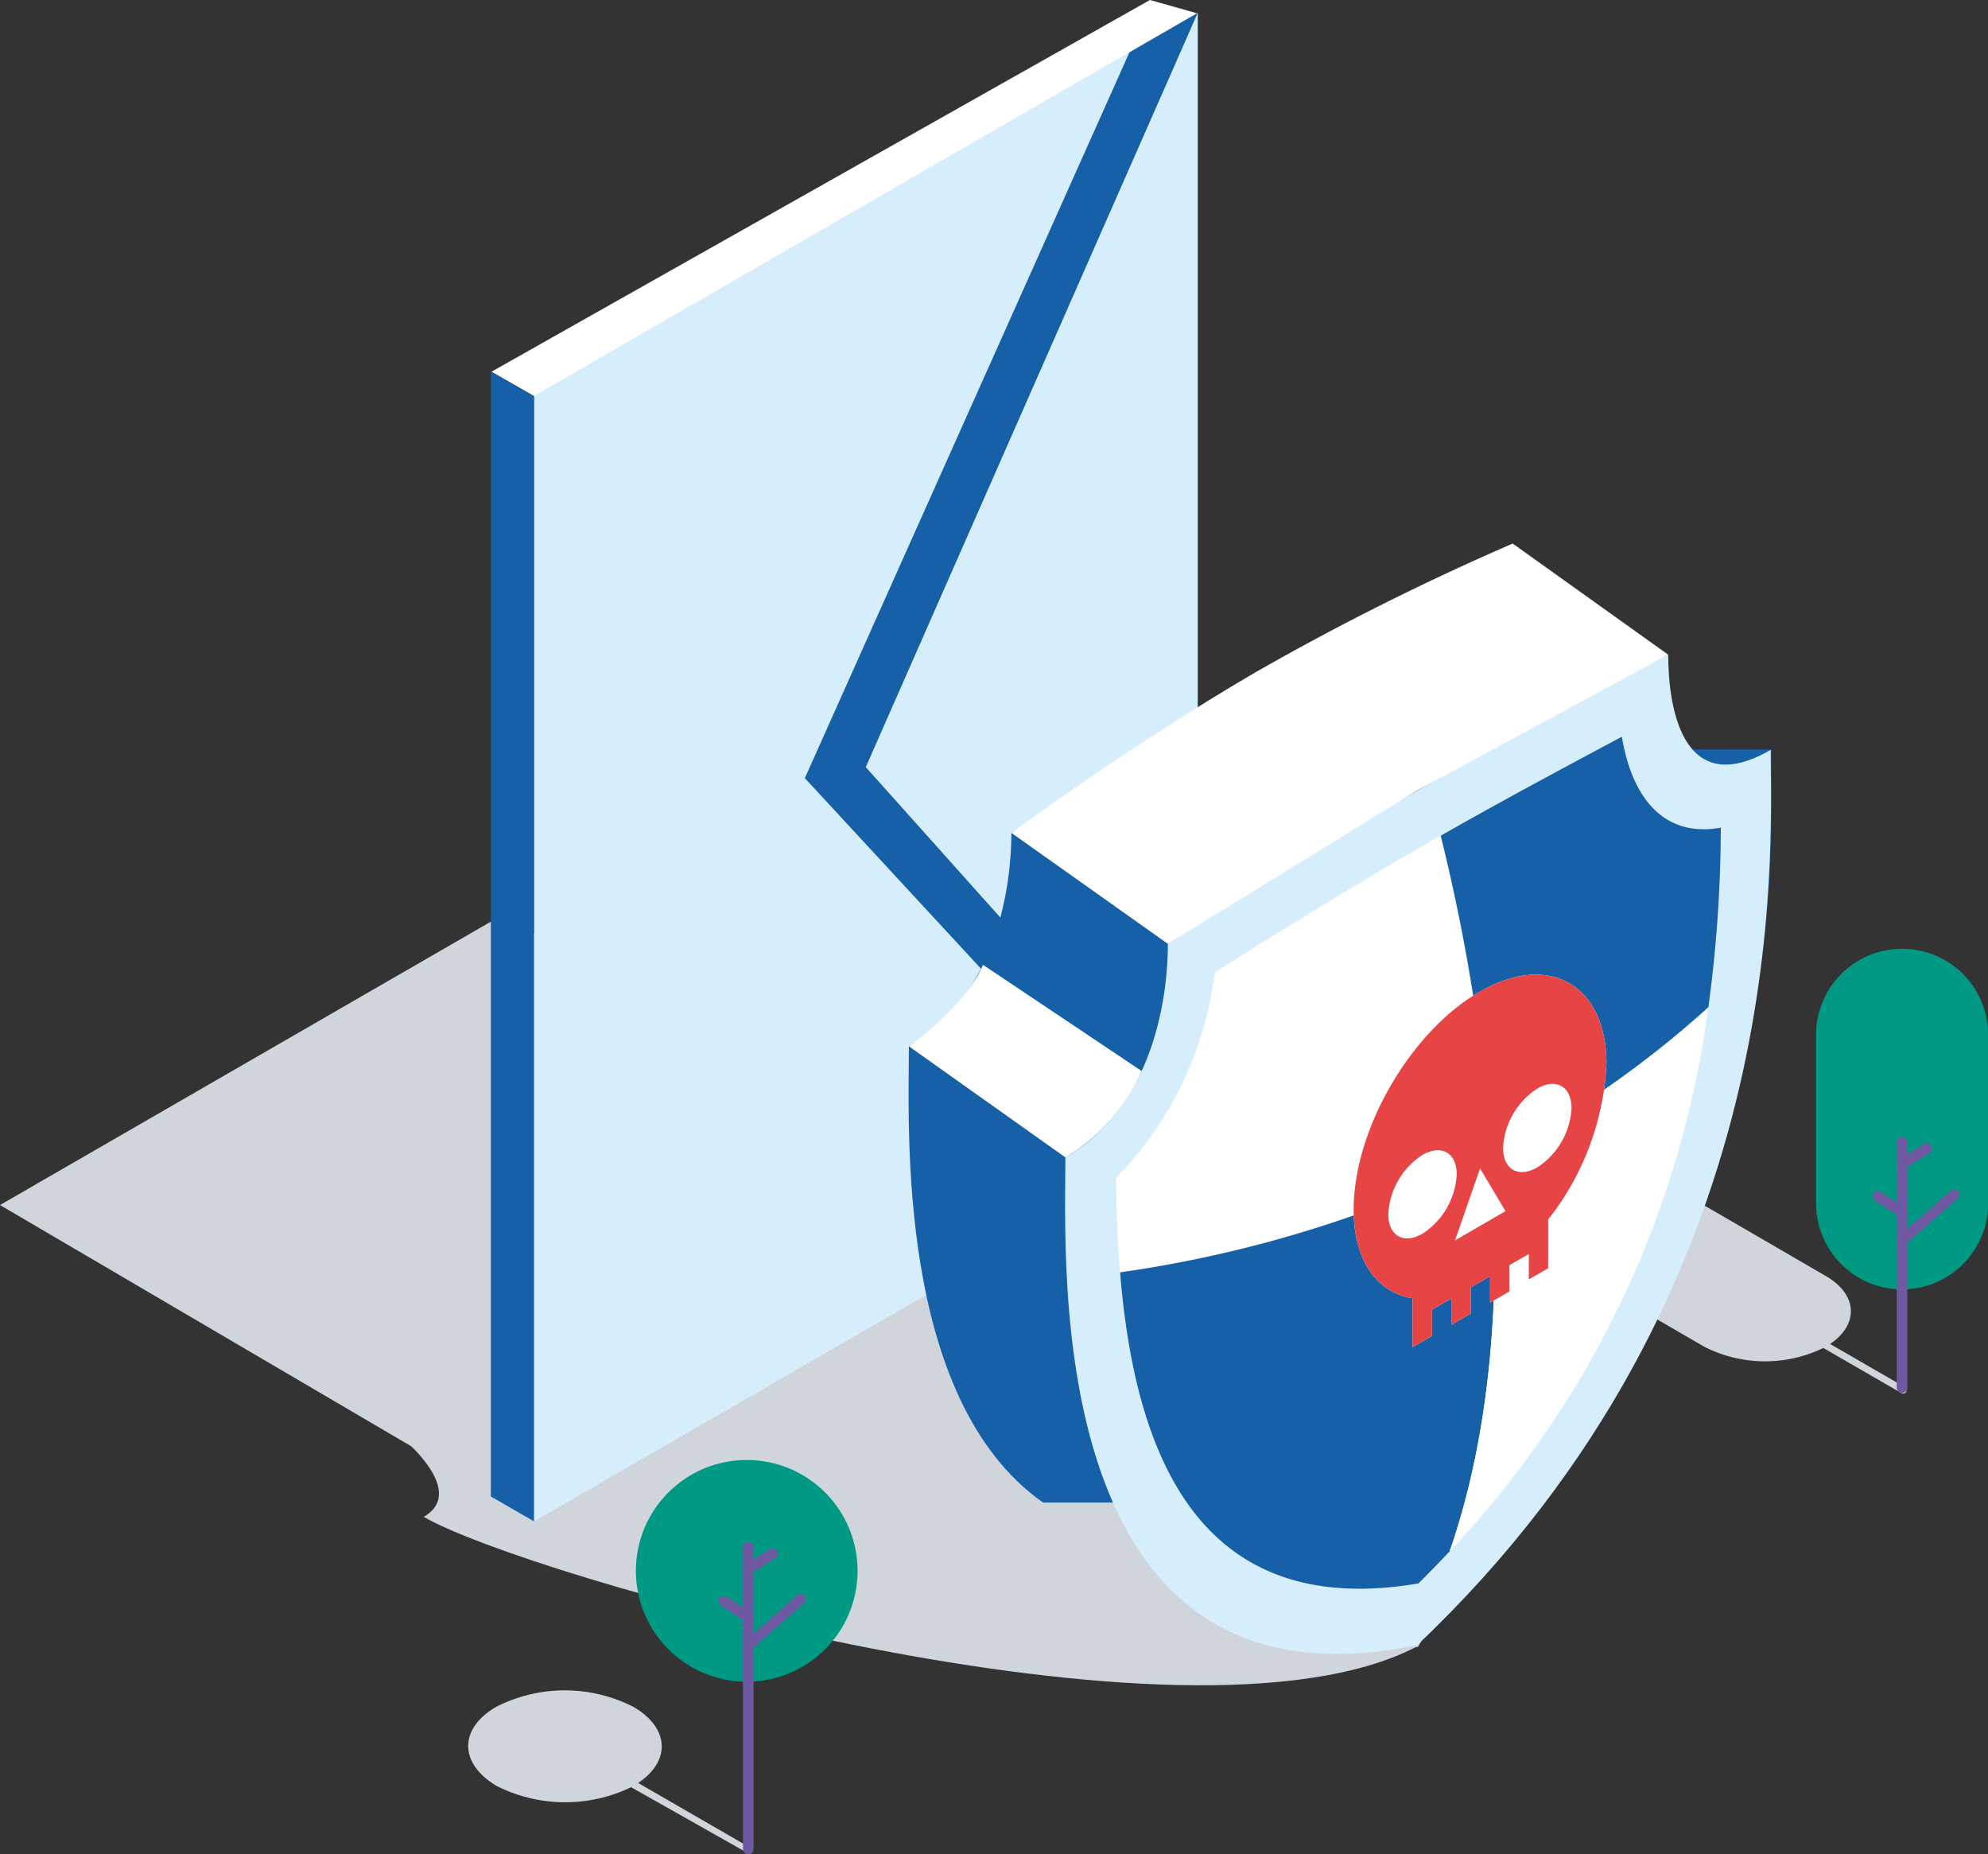<svg xmlns="http://www.w3.org/2000/svg" viewBox="0 0 140.62 131.13"><rect x="0" y="0" width="140.62" height="131.13" fill="#333333" stroke="none"/><title>managed-security__email-security__svg</title><path d="M126.41,93.85l8.09,4.67a.24.24,0,0,0,.24-.42l-7.86-4.54Z" fill="#cfd5db"/><path d="M134.54,67.1a6.08,6.08,0,0,0-6.08,6.08V85.1a6.08,6.08,0,1,0,12.17,0V73.18A6.08,6.08,0,0,0,134.54,67.1Z" fill="#009983"/><path d="M112.15,85.36a9.49,9.49,0,0,1,8.6,0l8.4,4.88c2.37,1.38,2.35,3.61,0,5a9.47,9.47,0,0,1-8.6,0l-8.4-4.88c-2.37-1.37-2.36-3.61,0-5" fill="#cfd5db"/><line x1="134.54" y1="80.78" x2="134.54" y2="98.13" fill="none" stroke="#6f58a2" stroke-linecap="round" stroke-linejoin="round" stroke-width="0.75"/><line x1="134.54" y1="87.72" x2="138.23" y2="84.48" fill="none" stroke="#6f58a2" stroke-linecap="round" stroke-linejoin="round" stroke-width="0.75"/><path d="M134.54,98.13" fill="none" stroke="#6f58a2" stroke-linecap="round" stroke-linejoin="round" stroke-width="0.75"/><path d="M134.54,80.78" fill="none" stroke="#6f58a2" stroke-linecap="round" stroke-linejoin="round" stroke-width="0.75"/><path d="M132.15,83.14" fill="none" stroke="#6f58a2" stroke-miterlimit="10" stroke-width="0.75"/><line x1="132.83" y1="84.61" x2="134.54" y2="85.72" fill="none" stroke="#6f58a2" stroke-linecap="round" stroke-linejoin="round" stroke-width="0.75"/><line x1="136.26" y1="81.23" x2="134.54" y2="82.35" fill="none" stroke="#6f58a2" stroke-linecap="round" stroke-linejoin="round" stroke-width="0.75"/><polygon points="78.9 90 35.55 64.7 0 85.22 43.24 110.58 78.9 90" fill="#cfd5db"/><path d="M48.11,86.23,25.31,99.4c3.12,1.81,7.9,6,4.66,7.87,7.08,4.12,53.87,17.61,70.18,9.21h0l.06,0,.08,0h0c5.45-8.5-8.59-36.56-15.67-40.68C81.36,77.59,74.16,74.8,71,73L48.25,86.15Z" fill="#cfd5db"/><polygon points="34.76 26.29 81.34 0 84.71 0.95 37.81 28.03 34.76 26.29" fill="#fff"/><polygon points="61.24 54.25 84.72 80.49 37.77 107.59 37.77 28.01 84.72 0.91 61.24 54.25" fill="#d6edfb"/><polygon points="84.72 0.91 84.72 80.49 81.95 82.09 56.93 55.03 79.89 3.7 84.72 0.91" fill="#1560a7"/><polygon points="84.72 80.49 84.72 0.91 61.24 54.25 84.72 80.49" fill="#d6edfb"/><polygon points="37.77 107.59 34.72 105.83 34.72 26.27 37.77 28.03 37.77 107.59" fill="#1560a7"/><path d="M125.29,53h-7.18c0-.58-.07-1.14-.07-1.63H107S98,43,89.26,48,71.54,58.9,71.54,58.9c0,3.51-.91,11.44-7.25,15.1,0,5.59-.94,24.93,9.49,32.26H84.83c3.62,2.55,8.61,3.66,15.49,2.23C127,91.07,125.29,60.56,125.29,53Z" fill="#1560a7"/><path d="M75.36,81.85c6.34-3.66,7.25-11.59,7.25-15.1,0,0,8.94-5.81,17.72-10.88S118,46.3,118,46.3c0,3.51.91,10.39,7.25,6.73,0,7.53,1.7,38-25,63.31C73.66,121.86,75.36,89.39,75.36,81.85Z" fill="#d6edfb"/><path d="M85.92,68.77c3.34-2.12,8.93-5.6,14.4-8.77l1.59-.91a135.59,135.59,0,0,1,3.6,22.74A86.79,86.79,0,0,1,79.22,90c-.18-2.25-.26-4.51-.27-6.71A25.14,25.14,0,0,0,85.92,68.77Z" fill="#fff"/><path d="M102.54,109.71q-1.07,1.14-2.21,2.27c-15.71,2.67-20.08-9.41-21.1-22a86.79,86.79,0,0,0,26.29-8.13C106.15,91.53,105.47,101.26,102.54,109.71Z" fill="#1560a7"/><path d="M101.91,59.1c4.94-2.81,9.79-5.38,12.81-7,.81,4.81,3.32,7.1,7,6.43a95.16,95.16,0,0,1-.88,12.7,71.29,71.29,0,0,1-15.31,10.57A135.59,135.59,0,0,0,101.91,59.1Z" fill="#1560a7"/><path d="M105.51,81.84a71.29,71.29,0,0,0,15.31-10.57,68.81,68.81,0,0,1-18.28,38.44C105.47,101.26,106.15,91.53,105.51,81.84Z" fill="#fff"/><path d="M82.61,66.75,71.54,58.9S80,52.68,88.85,47.52A184,184,0,0,1,107,38.44L118,46.3l-17.72,9.58Z" fill="#fff"/><path d="M64.3,74s4-2.82,5.23-5.77l11.22,7.51a13.19,13.19,0,0,1-5.39,6.11Z" fill="#fff"/><path d="M53,130.63l-7.86-4.54c2.33-1.55,2.22-3.91-.35-5.39a10.7,10.7,0,0,0-9.68,0c-2.66,1.54-2.65,4,0,5.59a10.74,10.74,0,0,0,9.53.1L52.8,131a.24.24,0,0,0,.24-.42Z" fill="#cfd5db"/><circle cx="52.82" cy="111.09" r="7.84" fill="#009983"/><line x1="52.93" y1="109.41" x2="52.93" y2="130.76" fill="none" stroke="#6f58a2" stroke-linecap="round" stroke-linejoin="round" stroke-width="0.75"/><line x1="52.93" y1="116.35" x2="56.62" y2="113.11" fill="none" stroke="#6f58a2" stroke-linecap="round" stroke-linejoin="round" stroke-width="0.75"/><path d="M52.93,130.76" fill="none" stroke="#6f58a2" stroke-linecap="round" stroke-linejoin="round" stroke-width="0.75"/><path d="M52.93,109.41" fill="none" stroke="#6f58a2" stroke-linecap="round" stroke-linejoin="round" stroke-width="0.75"/><path d="M50.54,111.77" fill="none" stroke="#6f58a2" stroke-miterlimit="10" stroke-width="0.75"/><line x1="51.22" y1="113.24" x2="52.93" y2="114.36" fill="none" stroke="#6f58a2" stroke-linecap="round" stroke-linejoin="round" stroke-width="0.75"/><line x1="54.65" y1="109.86" x2="52.93" y2="110.98" fill="none" stroke="#6f58a2" stroke-linecap="round" stroke-linejoin="round" stroke-width="0.75"/><path d="M113.63,75.24a19.2,19.2,0,0,1-4.12,11v3.45l-1.37.79V88.68l-1.37.79v1.86l-1.37.79V90.26l-1.37.79V92.9l-1.37.79V91.83l-1.37.79v1.86l-1.37.79V91.81c-2.5-.38-4.16-2.62-4.17-6.26,0-5.66,4-12.56,8.89-15.4S113.62,69.58,113.63,75.24Z" fill="#fff"/><path d="M113.63,75.24a19.2,19.2,0,0,1-4.12,11v3.45l-1.37.79V88.68l-1.37.79v1.86l-1.37.79V90.26l-1.37.79V92.9l-1.37.79V91.83l-1.37.79v1.86l-1.37.79V91.81c-2.5-.38-4.16-2.62-4.17-6.26,0-5.66,4-12.56,8.89-15.4S113.62,69.58,113.63,75.24Zm-13,12a5.32,5.32,0,0,0,2.41-4.18c0-1.54-1.09-2.16-2.43-1.38a5.32,5.32,0,0,0-2.41,4.18c0,1.54,1.09,2.16,2.43,1.38m8.12-4.69a5.32,5.32,0,0,0,2.41-4.18c0-1.54-1.09-2.16-2.43-1.38a5.32,5.32,0,0,0-2.41,4.18c0,1.54,1.09,2.16,2.43,1.38m-2.27,3.08-1.79-3-1.77,5.09,3.56-2.06" fill="#e64445"/></svg>